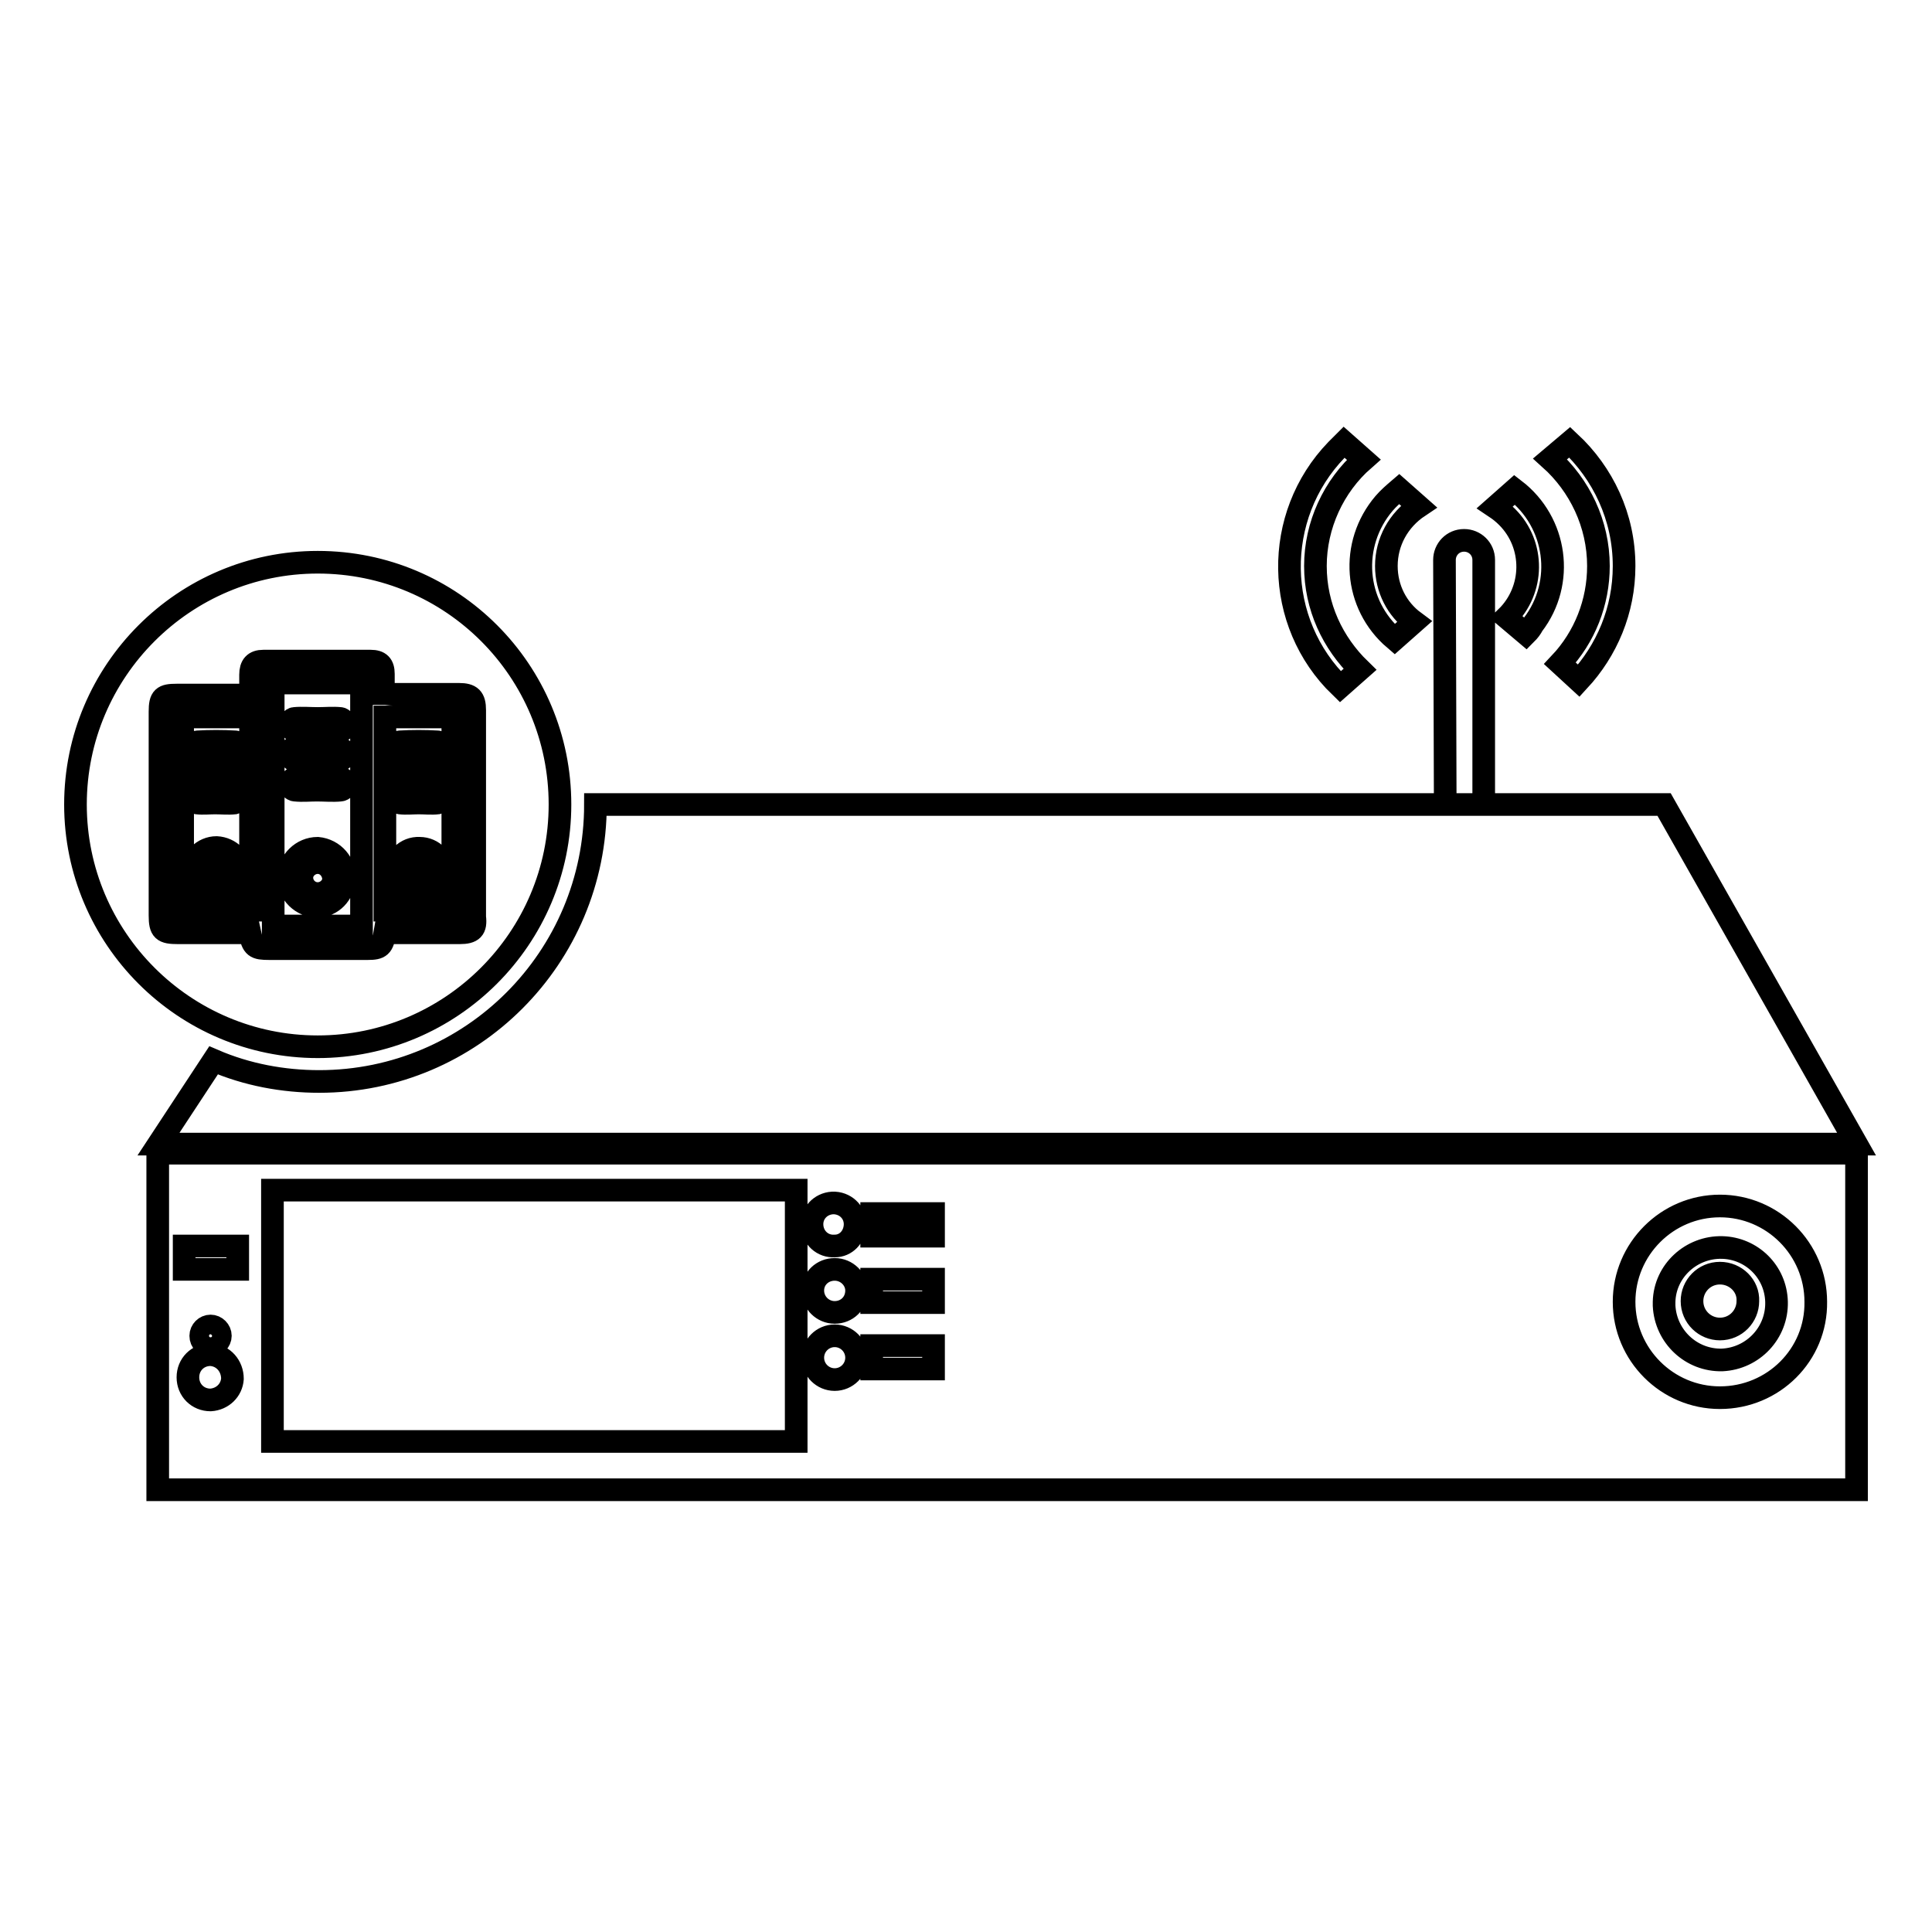 <?xml version="1.0" encoding="utf-8"?>
<!-- Svg Vector Icons : http://www.onlinewebfonts.com/icon -->
<!DOCTYPE svg PUBLIC "-//W3C//DTD SVG 1.1//EN" "http://www.w3.org/Graphics/SVG/1.1/DTD/svg11.dtd">
<svg version="1.1" xmlns="http://www.w3.org/2000/svg" xmlns:xlink="http://www.w3.org/1999/xlink" x="0px" y="0px" viewBox="0 0 256 256" enable-background="new 0 0 256 256" xml:space="preserve">
<g> <path stroke-width="3" fill-opacity="0" stroke="#000000"  d="M20.9,152.8v44.6H246v-44.6H20.9z M27.9,185.5c-1.7,0-3-1.3-3-3c0-1.7,1.3-3,3-3c1.7,0.1,2.9,1.5,2.9,3.2 C30.7,184.2,29.5,185.4,27.9,185.5z M26.6,177c0-0.7,0.6-1.3,1.3-1.3s1.3,0.6,1.3,1.3l0,0c0,0.7-0.6,1.3-1.3,1.3 S26.6,177.8,26.6,177z M31.5,168.2h-7.1v-3.1h7.1V168.2z M105.5,191H36.1v-33.3h69.4V191z M110.6,182.8c-1.6,0-2.9-1.3-2.9-2.9 c0-1.6,1.3-2.9,2.9-2.9c1.6,0,2.9,1.3,2.9,2.9C113.5,181.5,112.2,182.8,110.6,182.8z M110.6,173.9c-1.6,0-2.9-1.3-2.9-2.9 c0-1.6,1.3-2.8,2.9-2.8l0,0c1.6,0,2.9,1.3,2.9,2.8C113.5,172.7,112.2,173.9,110.6,173.9z M110.6,165.1c-1.6,0.1-2.9-1.1-3-2.7 c-0.1-1.6,1.1-2.9,2.7-3c0.1,0,0.2,0,0.3,0c1.6,0.1,2.8,1.4,2.7,3C113.2,163.9,112.1,165.1,110.6,165.1z M123.7,181.4h-8.2v-3.1 h8.2V181.4z M123.7,172.6h-8.2v-3.1h8.2V172.6z M123.7,163.8h-8.2v-3h8.2V163.8z M227.9,185.2c-7,0-12.7-5.7-12.7-12.7 s5.7-12.7,12.7-12.7c7,0,12.7,5.7,12.7,12.7C240.7,179.5,235,185.2,227.9,185.2z M235.4,172.5c0.1,4.1-3.1,7.5-7.2,7.7 c-4.1,0.1-7.5-3.1-7.7-7.2c0-0.2,0-0.3,0-0.5c0.1-4.1,3.6-7.3,7.7-7.2C232.1,165.4,235.3,168.5,235.4,172.5z M227.9,168.7 c-2.1,0-3.7,1.7-3.7,3.7c0,2.1,1.7,3.7,3.7,3.7c2.1,0,3.7-1.7,3.7-3.7C231.7,170.4,230,168.7,227.9,168.7z M206.7,87.9 c3.3-3.5,5.1-8.1,5.1-12.9c0-5.6-2.5-10.7-6.4-14.2l2.6-2.2c4.4,4.1,7.2,9.9,7.2,16.4c0,5.9-2.3,11.2-6,15.2L206.7,87.9L206.7,87.9 z M202.2,84l-2.6-2.2c3.7-3.6,3.8-9.6,0.1-13.3c-0.5-0.5-1-0.9-1.6-1.3l2.6-2.3c5.6,4.3,6.7,12.3,2.4,17.9 C202.9,83.2,202.6,83.6,202.2,84L202.2,84z M191.4,74.2c0-1.4,1.1-2.6,2.6-2.6c1.4,0,2.6,1.1,2.6,2.6v32.4h-5.1L191.4,74.2z  M183.7,75c0,3,1.4,5.7,3.7,7.4l-2.6,2.3c-5.4-4.6-6-12.6-1.4-18c0.6-0.7,1.3-1.3,2-1.9l2.6,2.3C185.3,68.9,183.7,71.8,183.7,75z  M174.3,75c0,5.4,2.3,10.2,5.9,13.7l-2.6,2.3c-8.8-8.5-9-22.6-0.5-31.4c0.3-0.3,0.7-0.7,1-1l2.6,2.3 C176.7,64.4,174.3,69.6,174.3,75L174.3,75z M220.5,106.6H78.9c0,20.3-16.4,36.7-36.6,36.7c-4.8,0-9.6-0.9-14-2.8l-7.3,11.1H246 L220.5,106.6L220.5,106.6z M42.1,74.5C24.4,74.5,10,88.9,10,106.6c0,17.7,14.4,32.1,32.1,32.1c17.7,0,32.1-14.4,32.1-32.1 C74.2,88.9,59.9,74.5,42.1,74.5z M60.9,123.6H51c-0.3,1.8-0.6,2.1-2.3,2.1h-13c-1.9,0-2.2-0.2-2.6-2.1h-9.5c-2,0-2.4-0.3-2.4-2.3 v-27c0-1.9,0.4-2.2,2.2-2.2h9.8c0-1,0-1.8,0-2.7c0-1.2,0.5-1.8,1.7-1.8c4.7,0,9.5,0,14.2,0c1.2,0,1.7,0.5,1.7,1.7 c0,0.8,0,1.7,0,2.6c0.5,0,0.9,0.1,1.3,0.1l8.7,0c1.6,0,2.1,0.5,2.1,2.1c0,9.1,0,18.3,0,27.4C63.1,123.1,62.6,123.6,60.9,123.6 L60.9,123.6z M36.2,122.7h11.7V90.5H36.2V122.7L36.2,122.7z M42.1,120.1c-2.1,0-3.9-1.7-3.9-3.9c0.1-2.1,1.8-3.8,3.9-3.8 c2.1,0.2,3.7,2,3.5,4.1C45.5,118.5,44,120,42.1,120.1L42.1,120.1z M39,95.2c1-0.1,2.1,0,3.1,0c1,0,2-0.1,3,0c0.3,0,0.6,0.5,1,0.8 c-0.3,0.3-0.6,0.8-0.9,0.8c-2.1,0.1-4.1,0.1-6.2,0c-0.3,0-0.6-0.6-0.9-0.9C38.4,95.7,38.7,95.2,39,95.2z M46.1,99.9 c-0.4,0.3-0.7,0.8-1.2,0.9c-0.9,0.1-1.9,0-2.9,0c-1,0-1.9,0.1-2.9,0c-0.4-0.1-0.8-0.6-1.2-0.9c0.4-0.3,0.7-0.8,1.1-0.8 c1.9-0.1,3.9-0.1,5.8,0C45.4,99.1,45.7,99.7,46.1,99.9z M39.1,103.1c2-0.1,4-0.1,6,0c0.4,0,0.7,0.5,1.1,0.8 c-0.4,0.3-0.7,0.8-1.1,0.8c-1,0.1-2.1,0-3.1,0c-1,0-1.9,0.1-2.9,0c-0.4,0-0.7-0.5-1-0.7C38.4,103.7,38.7,103.1,39.1,103.1 L39.1,103.1z M24.2,120.6h9V95h-9V120.6z M28.6,118.9c-1.8,0-3.2-1.4-3.2-3.2c0,0,0-0.1,0-0.1c0-1.8,1.5-3.3,3.3-3.3 c1.8,0.1,3.2,1.5,3.3,3.3C31.9,117.5,30.4,119,28.6,118.9z M31.1,106.4c-0.9,0.1-1.7,0-2.6,0c-0.8,0-1.6,0.1-2.4,0 c-0.3,0-0.6-0.5-0.9-0.7c0.3-0.3,0.6-0.9,0.9-0.9c1.7-0.1,3.4-0.1,5.1,0c0.3,0,0.6,0.6,0.8,0.9C31.7,105.9,31.5,106.3,31.1,106.4z  M26.1,98.3c1.7-0.1,3.4-0.1,5.1,0c0.3,0,0.6,0.5,0.8,0.8c-0.3,0.3-0.6,0.8-0.9,0.8c-0.9,0.1-1.7,0-2.6,0c-0.8,0-1.5,0.1-2.3,0 c-0.4-0.1-0.7-0.5-1-0.7C25.5,98.9,25.8,98.3,26.1,98.3z M26.2,101.5c1.6-0.1,3.3-0.1,4.9,0c0.3,0,0.6,0.5,1,0.8 c-0.3,0.3-0.6,0.8-1,0.9c-0.8,0.1-1.6,0-2.4,0c-0.8,0-1.6,0.1-2.4,0c-0.4-0.1-0.7-0.6-1-0.9C25.6,102.1,25.9,101.5,26.2,101.5z  M42.1,114.3c-1.1,0-2.1,0.9-2.1,2l0,0c0,1.1,0.9,2.1,2.1,2.1c1.1,0,2.1-0.9,2.1-2C44.1,115.2,43.2,114.3,42.1,114.3z M55.6,114.2 c-0.9,0-1.5,0.6-1.5,1.5c0,0.9,0.5,1.4,1.3,1.5c1,0,1.7-0.7,1.7-1.5C57.1,114.9,56.4,114.2,55.6,114.2z M28.6,114.2 c-0.9,0.1-1.4,0.5-1.5,1.4c0,0.8,0.6,1.5,1.4,1.6c0,0,0,0,0.1,0c0.8,0,1.5-0.6,1.5-1.4c0,0,0-0.1,0-0.1 C30.1,114.8,29.5,114.1,28.6,114.2z M51,120.6h9V95h-9V120.6z M55.5,118.9c-1.8,0-3.2-1.4-3.2-3.2c0,0,0-0.1,0-0.1 c0-1.8,1.5-3.3,3.3-3.2c0,0,0,0,0,0c1.8,0,3.2,1.5,3.2,3.3C58.8,117.5,57.3,119,55.5,118.9C55.5,118.9,55.5,118.9,55.5,118.9z  M58,106.4c-0.8,0.1-1.7,0-2.5,0c-0.8,0-1.7,0.1-2.5,0c-0.3,0-0.6-0.5-0.9-0.7c0.3-0.3,0.6-0.9,0.9-0.9c1.7-0.1,3.4-0.1,5.1,0 c0.3,0,0.6,0.6,0.9,0.9C58.6,105.9,58.4,106.3,58,106.4z M52.9,98.3c1.7-0.1,3.4-0.1,5.1,0c0.3,0,0.6,0.6,0.9,0.9 c-0.3,0.3-0.6,0.7-0.9,0.7c-0.8,0.1-1.7,0-2.5,0s-1.7,0.1-2.5,0c-0.3,0-0.6-0.5-0.9-0.7C52.4,98.9,52.6,98.3,52.9,98.3z  M53.1,101.5c1.6-0.1,3.2-0.1,4.8,0c0.4,0,0.7,0.5,1.1,0.8c-0.4,0.3-0.7,0.8-1.1,0.8c-0.8,0.1-1.6,0-2.4,0c-0.8,0-1.6,0.1-2.4,0 c-0.4-0.1-0.7-0.5-1-0.8C52.4,102.1,52.7,101.6,53.1,101.5z"/></g>
</svg>